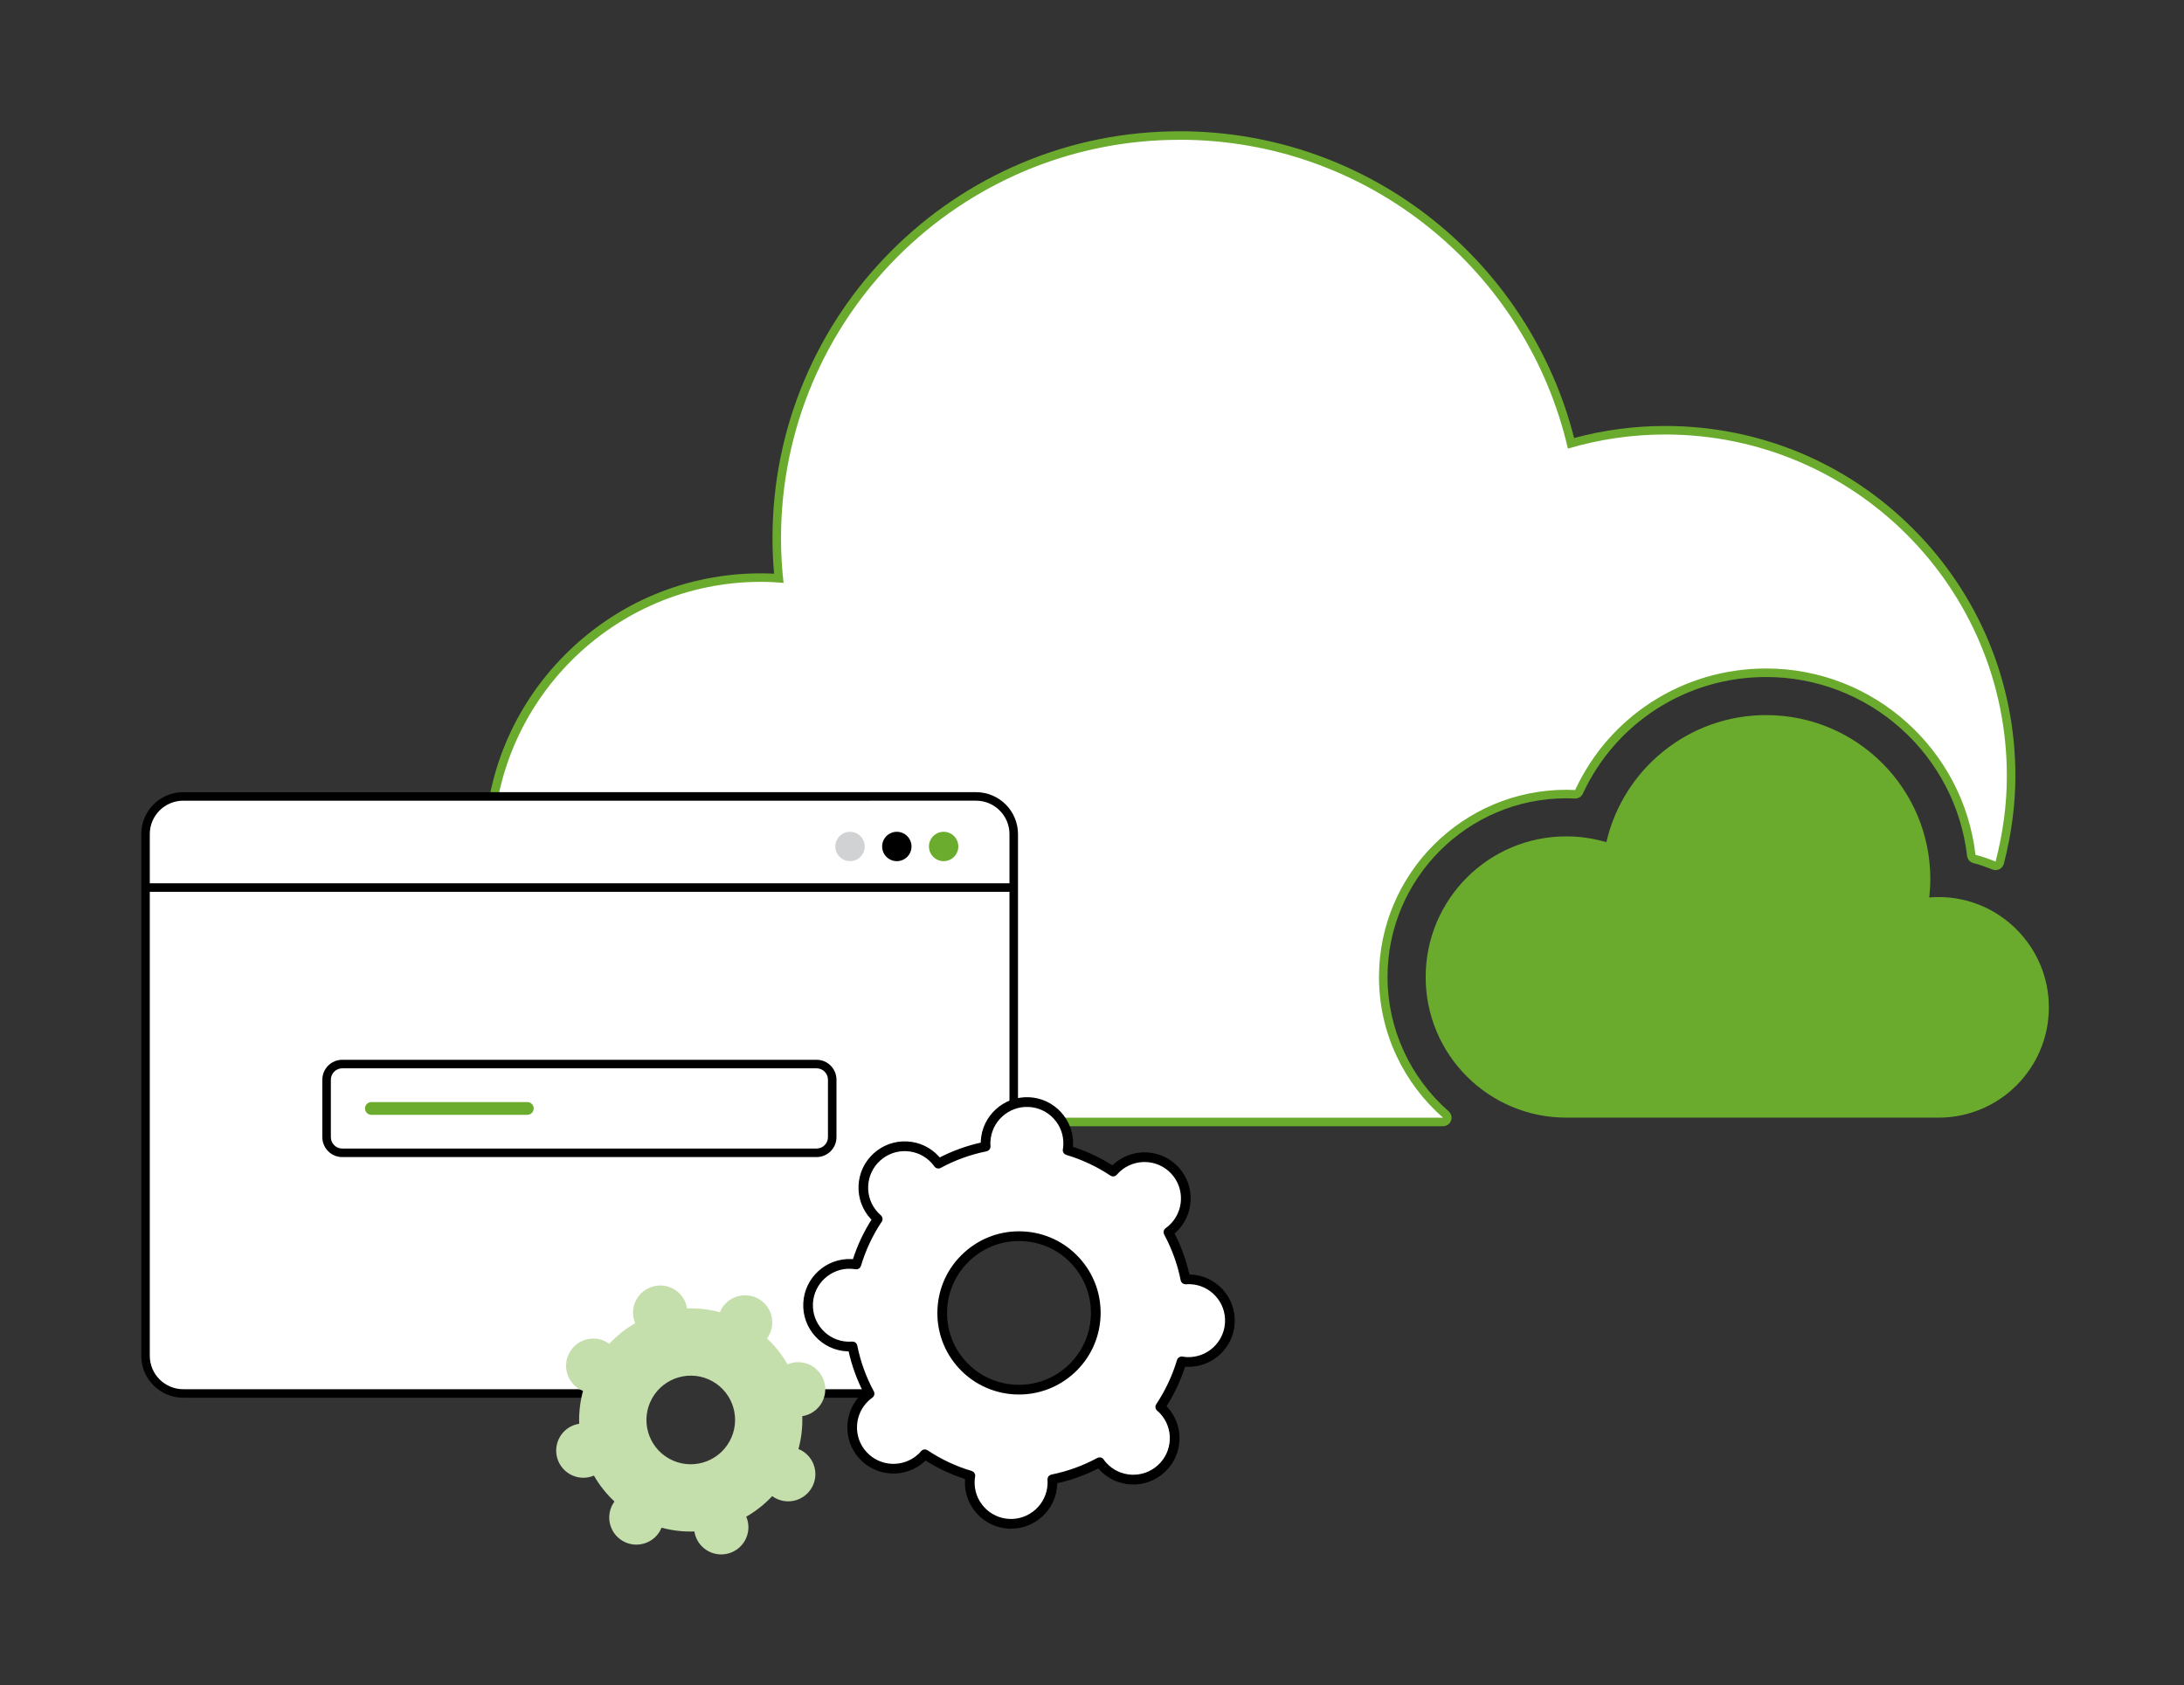 <?xml version="1.0" encoding="UTF-8"?>
<svg id="Ebene_7" data-name="Ebene 7" xmlns="http://www.w3.org/2000/svg" viewBox="0 0 1025 790.88">
  <rect x="0" y="0" width="1025" height="790.88" fill="#333333" stroke="none"/>
  <defs>
    <style>
      .cls-1 {
        fill-rule: evenodd;
      }

      .cls-1, .cls-2, .cls-3 {
        stroke: #000;
      }

      .cls-1, .cls-4 {
        fill: #fff;
      }

      .cls-1, .cls-3 {
        stroke-width: 4px;
      }

      .cls-1, .cls-5 {
        stroke-linecap: round;
        stroke-linejoin: round;
      }

      .cls-2, .cls-3 {
        stroke-miterlimit: 10;
      }

      .cls-6 {
        fill: #6aab2e;
      }

      .cls-7 {
        fill: #6bac2e;
      }

      .cls-8 {
        fill: #c4deac;
      }

      .cls-9 {
        fill: #d0d2d3;
      }

      .cls-3, .cls-5 {
        fill: none;
      }

      .cls-5 {
        stroke: #6bac2e;
        stroke-width: 6px;
      }
    </style>
  </defs>
  <g>
    <path class="cls-6" d="m828.91,335.64c-36.56,0-67.16,25.5-75,59.66-5.98-1.76-12.28-2.73-18.8-2.73-36.46,0-66.01,29.56-66.01,66.02s29.55,66,66.01,66h175.11c28.41-.23,51.36-23.33,51.36-51.78s-23.16-51.76-51.76-51.76c-1.47,0-2.93.08-4.38.2.3-2.82.51-5.69.51-8.59,0-42.54-34.49-77.01-77.02-77.01Z"/>
    <g>
      <path class="cls-4" d="m356.13,526.6c-.1,0-.21,0-.31-.02-33.81-.34-65.53-13.73-89.37-37.74-23.92-24.09-37.09-56.05-37.09-90,0-70.44,57.31-127.75,127.74-127.75,2.58,0,5.34.1,8.39.31-.63-6.28-.95-12.57-.95-18.74,0-104.25,84.81-189.05,189.05-189.05,43.01,0,85.1,14.84,118.51,41.79,32.36,26.1,55.45,62.5,65.2,102.67,14.37-4.07,29.23-6.13,44.21-6.13,89.52,0,162.34,72.81,162.34,162.32,0,13.18-1.8,26.86-5.34,40.64-.14.56-.52,1.02-1.03,1.28-.28.15-.6.22-.91.22-.25,0-.5-.05-.73-.14-2.9-1.14-5.99-2.32-9.15-3.07-.82-.19-1.43-.88-1.52-1.72-5.64-48.87-47.02-85.71-96.27-85.71-18.75,0-36.91,5.29-52.5,15.31-15.4,9.89-27.62,23.92-35.32,40.57-.33.71-1.04,1.16-1.81,1.16-.03,0-.06,0-.09,0-1.62-.07-2.91-.11-4.08-.11-47.37,0-85.9,38.54-85.9,85.91,0,24.6,10.7,48.11,29.37,64.5.63.55.85,1.43.55,2.21s-1.04,1.29-1.87,1.29h-321.11Z"/>
      <path class="cls-6" d="m553.61,65.6c88.82,0,163.12,61.94,182.24,144.97,14.47-4.3,29.78-6.63,45.67-6.63,88.55,0,160.34,71.77,160.34,160.32,0,13.89-1.97,27.28-5.28,40.14-3.09-1.22-6.18-2.39-9.43-3.15-5.67-49.17-47.57-87.48-98.25-87.48-39.28,0-73.73,22.66-89.64,57.04-1.39-.06-2.79-.11-4.17-.11-48.47,0-87.9,39.44-87.9,87.91,0,26.29,11.68,49.88,30.05,66h-321.11v-.02c-69-.54-124.76-56.62-124.76-125.74s56.29-125.75,125.74-125.75c3.57,0,7.12.2,10.63.48-.78-6.87-1.19-13.84-1.19-20.91,0-103.3,83.74-187.05,187.05-187.05m0-4c-25.79,0-50.81,5.05-74.37,15.02-22.75,9.62-43.18,23.4-60.73,40.94-17.54,17.54-31.32,37.98-40.94,60.73-9.96,23.56-15.01,48.58-15.01,74.37,0,5.47.25,11.04.74,16.6-2.19-.11-4.24-.17-6.18-.17-34.66,0-67.24,13.5-91.74,38-24.5,24.51-38,57.09-38,91.75s13.38,66.94,37.67,91.41c24.18,24.35,56.36,37.96,90.65,38.33.14.02.29.02.44.02h321.11c1.67,0,3.16-1.03,3.74-2.59.59-1.56.15-3.32-1.1-4.42-18.23-16.01-28.69-38.97-28.69-63,0-46.27,37.64-83.91,83.9-83.91,1.13,0,2.4.03,3.99.11.06,0,.12,0,.18,0,1.55,0,2.97-.9,3.63-2.32,7.55-16.3,19.51-30.04,34.59-39.73,15.27-9.81,33.05-14.99,51.42-14.99,23.4,0,45.89,8.62,63.34,24.28,17.31,15.54,28.3,36.73,30.95,59.66.19,1.67,1.41,3.04,3.05,3.43,3.04.72,6.05,1.87,8.88,2.98.47.19.97.28,1.47.28.63,0,1.25-.15,1.82-.44,1.02-.52,1.77-1.46,2.06-2.57,3.58-13.95,5.4-27.79,5.4-41.14,0-43.89-17.1-85.16-48.14-116.19-31.04-31.03-72.31-48.12-116.2-48.12-14.47,0-28.83,1.9-42.76,5.65-10.12-39.81-33.22-75.81-65.39-101.75-16.61-13.4-35.17-23.83-55.16-31.02-20.69-7.44-42.42-11.21-64.61-11.21h0Z"/>
    </g>
  </g>
  <g id="Software">
    <path class="cls-1" d="m475.77,574.49v-182.97c0-9.77-7.92-17.7-17.7-17.7H86c-9.77,0-17.7,7.92-17.7,17.7v244.83c0,9.77,7.92,17.7,17.7,17.7h209.13s28.71-19.91,29.06-19.46,35.25,19.46,35.25,19.46h60.53l3.09-65.86,52.71-13.7Z"/>
    <line class="cls-3" x1="68.31" y1="416.59" x2="475.77" y2="416.59"/>
    <circle class="cls-7" cx="442.87" cy="397.31" r="6.89"/>
    <circle cx="420.9" cy="397.31" r="6.89"/>
    <circle class="cls-9" cx="398.94" cy="397.31" r="6.89"/>
    <g>
      <path class="cls-4" d="m432.41,684.3c.59-.54,1.13-1.11,1.64-1.7,6.67,4.45,13.88,7.8,21.37,10.02-.13.77-.23,1.55-.27,2.34-.5,10.7,7.77,19.77,18.48,20.26,10.7.49,19.79-7.8,20.29-18.5.04-.8.01-1.58-.05-2.36,7.67-1.53,15.16-4.21,22.22-8.04.45.63.93,1.25,1.47,1.84,7.22,7.91,19.49,8.47,27.41,1.25,7.92-7.22,8.49-19.5,1.28-27.41-.54-.59-1.11-1.13-1.7-1.63,4.46-6.68,7.81-13.89,10.04-21.38.77.13,1.55.23,2.34.26,10.7.49,19.79-7.8,20.29-18.5.5-10.7-7.77-19.77-18.48-20.26-.8-.04-1.58,0-2.36.05-1.53-7.66-4.2-15.15-8.01-22.2.63-.45,1.26-.93,1.85-1.47,7.92-7.22,8.49-19.5,1.28-27.41-7.22-7.91-19.49-8.47-27.41-1.25-.59.54-1.13,1.11-1.63,1.7-6.67-4.45-13.88-7.8-21.37-10.02.13-.77.23-1.55.27-2.34.5-10.7-7.77-19.77-18.48-20.26-10.7-.49-19.79,7.8-20.29,18.5-.04.8-.01,1.58.05,2.36-7.67,1.53-15.16,4.21-22.22,8.04-.45-.63-.93-1.25-1.47-1.84-7.22-7.91-19.49-8.47-27.41-1.25-7.92,7.22-8.49,19.5-1.28,27.41.54.59,1.11,1.13,1.7,1.63-4.46,6.68-7.81,13.89-10.04,21.38-.77-.13-1.55-.23-2.34-.26-10.7-.49-19.79,7.8-20.29,18.5-.5,10.7,7.77,19.77,18.48,20.26.8.04,1.58,0,2.36-.05,1.52,7.66,4.2,15.15,8.01,22.2-.63.45-1.26.93-1.85,1.47-7.92,7.22-8.49,19.5-1.28,27.41,7.22,7.91,19.49,8.47,27.41,1.25Zm21.57-94.65c14.71-13.42,37.5-12.38,50.9,2.31,13.4,14.69,12.34,37.48-2.37,50.9-14.71,13.42-37.5,12.38-50.9-2.31-13.4-14.69-12.34-37.48,2.37-50.9Z"/>
      <path class="cls-2" d="m474.52,717.02c-.32,0-.65,0-.97-.02-5.65-.26-10.86-2.7-14.67-6.88-3.81-4.18-5.76-9.59-5.5-15.24.02-.33.04-.66.08-1.01-6.74-2.14-13.16-5.15-19.12-8.96-.24.25-.49.48-.73.7,0,0,0,0,0,0-8.63,7.87-22.06,7.26-29.92-1.36-3.81-4.18-5.76-9.59-5.5-15.24.26-5.65,2.71-10.86,6.89-14.68.24-.22.5-.44.77-.66-3.25-6.29-5.66-12.95-7.17-19.86-.35,0-.68,0-1.01-.02-5.65-.26-10.86-2.7-14.67-6.88-3.81-4.18-5.76-9.59-5.5-15.24.54-11.66,10.48-20.73,22.14-20.19.33.01.66.04,1.01.07,2.15-6.74,5.16-13.16,8.99-19.13-.25-.24-.48-.49-.7-.73-3.81-4.18-5.76-9.59-5.5-15.24.26-5.65,2.71-10.86,6.89-14.68,4.18-3.81,9.61-5.77,15.25-5.52,5.65.26,10.86,2.7,14.67,6.88.22.24.44.5.66.77,6.29-3.26,12.96-5.67,19.87-7.19,0-.35,0-.68.02-1.01.54-11.66,10.49-20.71,22.14-20.19,5.65.26,10.86,2.7,14.67,6.88,3.81,4.18,5.76,9.59,5.5,15.24-.02.33-.04.66-.08,1.01,6.74,2.14,13.15,5.15,19.12,8.96.24-.25.49-.48.73-.7,8.63-7.87,22.06-7.26,29.92,1.36,7.86,8.62,7.24,22.05-1.39,29.92-.24.22-.5.44-.77.66,3.25,6.29,5.66,12.95,7.17,19.86.35,0,.68,0,1.01.02,5.65.26,10.86,2.7,14.67,6.88,3.81,4.18,5.76,9.59,5.5,15.24-.54,11.66-10.47,20.73-22.14,20.19-.33-.01-.66-.04-1.01-.07-2.15,6.74-5.16,13.16-8.99,19.13.25.24.48.49.7.73,3.81,4.18,5.76,9.59,5.5,15.24-.26,5.65-2.71,10.86-6.89,14.68-4.18,3.81-9.58,5.78-15.25,5.52-5.65-.26-10.86-2.7-14.67-6.88-.22-.24-.44-.5-.66-.77-6.29,3.26-12.96,5.67-19.87,7.19,0,.35,0,.68-.02,1.01-.53,11.34-9.93,20.21-21.17,20.21Zm-40.48-36.2c.34,0,.68.1.98.3,6.45,4.3,13.48,7.59,20.89,9.79.86.26,1.4,1.11,1.25,2-.13.79-.21,1.49-.24,2.13-.22,4.7,1.41,9.21,4.58,12.68,3.17,3.48,7.51,5.51,12.21,5.72,9.69.44,17.98-7.1,18.43-16.81.03-.65.02-1.35-.04-2.14-.07-.89.54-1.7,1.42-1.88,7.59-1.52,14.9-4.16,21.72-7.86.79-.43,1.78-.2,2.29.53.46.65.9,1.2,1.33,1.68,3.17,3.48,7.51,5.51,12.21,5.72,4.71.21,9.21-1.42,12.69-4.59,3.48-3.17,5.52-7.51,5.74-12.22.22-4.7-1.41-9.21-4.58-12.68-.44-.48-.93-.95-1.55-1.48-.68-.59-.82-1.59-.32-2.33,4.31-6.45,7.61-13.49,9.82-20.9.26-.86,1.12-1.4,2-1.25.79.13,1.49.21,2.13.24,9.69.45,17.98-7.1,18.43-16.81.22-4.7-1.41-9.21-4.58-12.68-3.17-3.48-7.51-5.51-12.21-5.72-.64-.03-1.34-.01-2.14.05-.88.06-1.7-.54-1.88-1.42-1.51-7.59-4.15-14.89-7.83-21.71-.43-.79-.2-1.77.53-2.29.67-.47,1.2-.9,1.68-1.34,7.19-6.55,7.71-17.72,1.16-24.9-6.54-7.18-17.71-7.68-24.9-1.13-.47.43-.96.94-1.49,1.55-.58.68-1.58.82-2.33.32-6.45-4.3-13.48-7.59-20.89-9.79-.86-.26-1.4-1.11-1.25-2,.13-.79.21-1.49.24-2.13.22-4.7-1.41-9.21-4.58-12.68-3.17-3.48-7.51-5.51-12.21-5.72-9.69-.44-17.98,7.1-18.43,16.81-.03.65-.02,1.35.04,2.14.07.89-.54,1.7-1.42,1.88-7.59,1.52-14.9,4.16-21.72,7.86-.79.43-1.77.2-2.29-.53-.46-.65-.9-1.2-1.33-1.68-3.17-3.48-7.51-5.51-12.21-5.72-4.68-.22-9.21,1.42-12.69,4.59-3.48,3.17-5.52,7.51-5.74,12.22-.22,4.7,1.41,9.21,4.58,12.68.43.48.94.96,1.55,1.48.68.59.82,1.59.32,2.33-4.31,6.45-7.61,13.49-9.82,20.9-.26.86-1.12,1.39-2,1.24-.79-.13-1.49-.21-2.13-.24-9.68-.44-17.98,7.1-18.43,16.81-.22,4.7,1.41,9.21,4.58,12.68,3.17,3.48,7.51,5.51,12.21,5.72.64.03,1.34.01,2.14-.05.91-.06,1.7.54,1.88,1.43,1.51,7.59,4.15,14.89,7.83,21.71.43.79.2,1.77-.53,2.29-.67.47-1.2.9-1.68,1.34-3.48,3.17-5.52,7.51-5.74,12.22-.22,4.7,1.41,9.21,4.58,12.68,6.54,7.17,17.71,7.68,24.9,1.13.48-.43.96-.94,1.49-1.55.35-.41.85-.62,1.35-.62Zm-1.64,3.48h.02-.02Zm45.81-30.26c-10.26,0-20.49-4.14-27.92-12.3-6.8-7.46-10.29-17.12-9.82-27.21.47-10.09,4.84-19.39,12.31-26.2l1.2,1.31-1.2-1.31c7.47-6.81,17.13-10.3,27.22-9.85,10.09.46,19.39,4.82,26.19,12.28,6.8,7.46,10.29,17.12,9.82,27.21-.47,10.09-4.84,19.39-12.31,26.2-7.25,6.61-16.38,9.87-25.49,9.87Zm.03-72.04c-8.56,0-16.7,3.15-23.07,8.96-6.76,6.17-10.73,14.6-11.15,23.74-.43,9.14,2.73,17.89,8.89,24.65,12.72,13.95,34.43,14.93,48.39,2.2,6.76-6.17,10.73-14.6,11.15-23.74.43-9.14-2.73-17.89-8.89-24.65-6.16-6.76-14.59-10.71-23.73-11.12-.53-.02-1.06-.04-1.59-.04Z"/>
    </g>
    <path class="cls-8" d="m309.82,718.45c.26-.46.47-.93.66-1.4,5.09,1.38,10.29,1.96,15.42,1.78.08.51.18,1.01.32,1.52,1.93,6.77,8.98,10.7,15.76,8.76,6.78-1.93,10.71-8.99,8.78-15.76-.14-.5-.32-.99-.52-1.46,4.46-2.56,8.57-5.79,12.17-9.65.41.3.84.59,1.3.84,6.15,3.42,13.92,1.21,17.35-4.95,3.43-6.16,1.22-13.92-4.93-17.34-.46-.26-.93-.47-1.4-.66,1.38-5.09,1.97-10.29,1.8-15.42.51-.08,1.01-.18,1.52-.33,6.78-1.93,10.71-8.99,8.78-15.76-1.93-6.77-8.98-10.7-15.76-8.76-.5.14-.99.32-1.46.52-2.55-4.46-5.78-8.56-9.64-12.16.3-.41.59-.84.84-1.3,3.43-6.16,1.22-13.92-4.93-17.34-6.15-3.42-13.92-1.21-17.35,4.95-.26.46-.47.93-.66,1.4-5.09-1.38-10.29-1.96-15.42-1.78-.08-.51-.18-1.01-.32-1.52-1.93-6.77-8.98-10.7-15.76-8.76s-10.71,8.99-8.78,15.76c.14.5.32.99.52,1.46-4.46,2.56-8.57,5.79-12.17,9.65-.41-.3-.84-.59-1.3-.84-6.15-3.42-13.92-1.21-17.35,4.95-3.43,6.16-1.22,13.92,4.93,17.34.46.25.93.47,1.4.66-1.38,5.09-1.97,10.29-1.8,15.42-.51.08-1.01.18-1.52.33-6.78,1.93-10.71,8.99-8.78,15.76,1.93,6.77,8.98,10.7,15.76,8.76.5-.14.99-.32,1.46-.52,2.55,4.46,5.78,8.56,9.64,12.16-.3.41-.59.84-.84,1.3-3.43,6.16-1.22,13.92,4.93,17.34,6.15,3.42,13.92,1.21,17.35-4.95Zm-3.8-62.07c5.59-10.04,18.26-13.65,28.3-8.07,10.03,5.58,13.63,18.24,8.04,28.28-5.59,10.04-18.26,13.65-28.3,8.07-10.03-5.58-13.63-18.24-8.04-28.28Z"/>
    <g id="loader">
      <path d="m383.22,501.43c2.96,0,5.36,2.41,5.36,5.36v26.95c0,2.96-2.41,5.36-5.36,5.36h-222.58c-2.96,0-5.36-2.41-5.36-5.36v-26.95c0-2.96,2.41-5.36,5.36-5.36h222.58m0-4h-222.58c-5.17,0-9.36,4.19-9.36,9.36v26.95c0,5.17,4.19,9.36,9.36,9.36h222.58c5.17,0,9.36-4.19,9.36-9.36v-26.95c0-5.17-4.19-9.36-9.36-9.36h0Z"/>
      <line class="cls-5" x1="174.31" y1="520.27" x2="247.47" y2="520.27"/>
    </g>
  </g>
</svg>